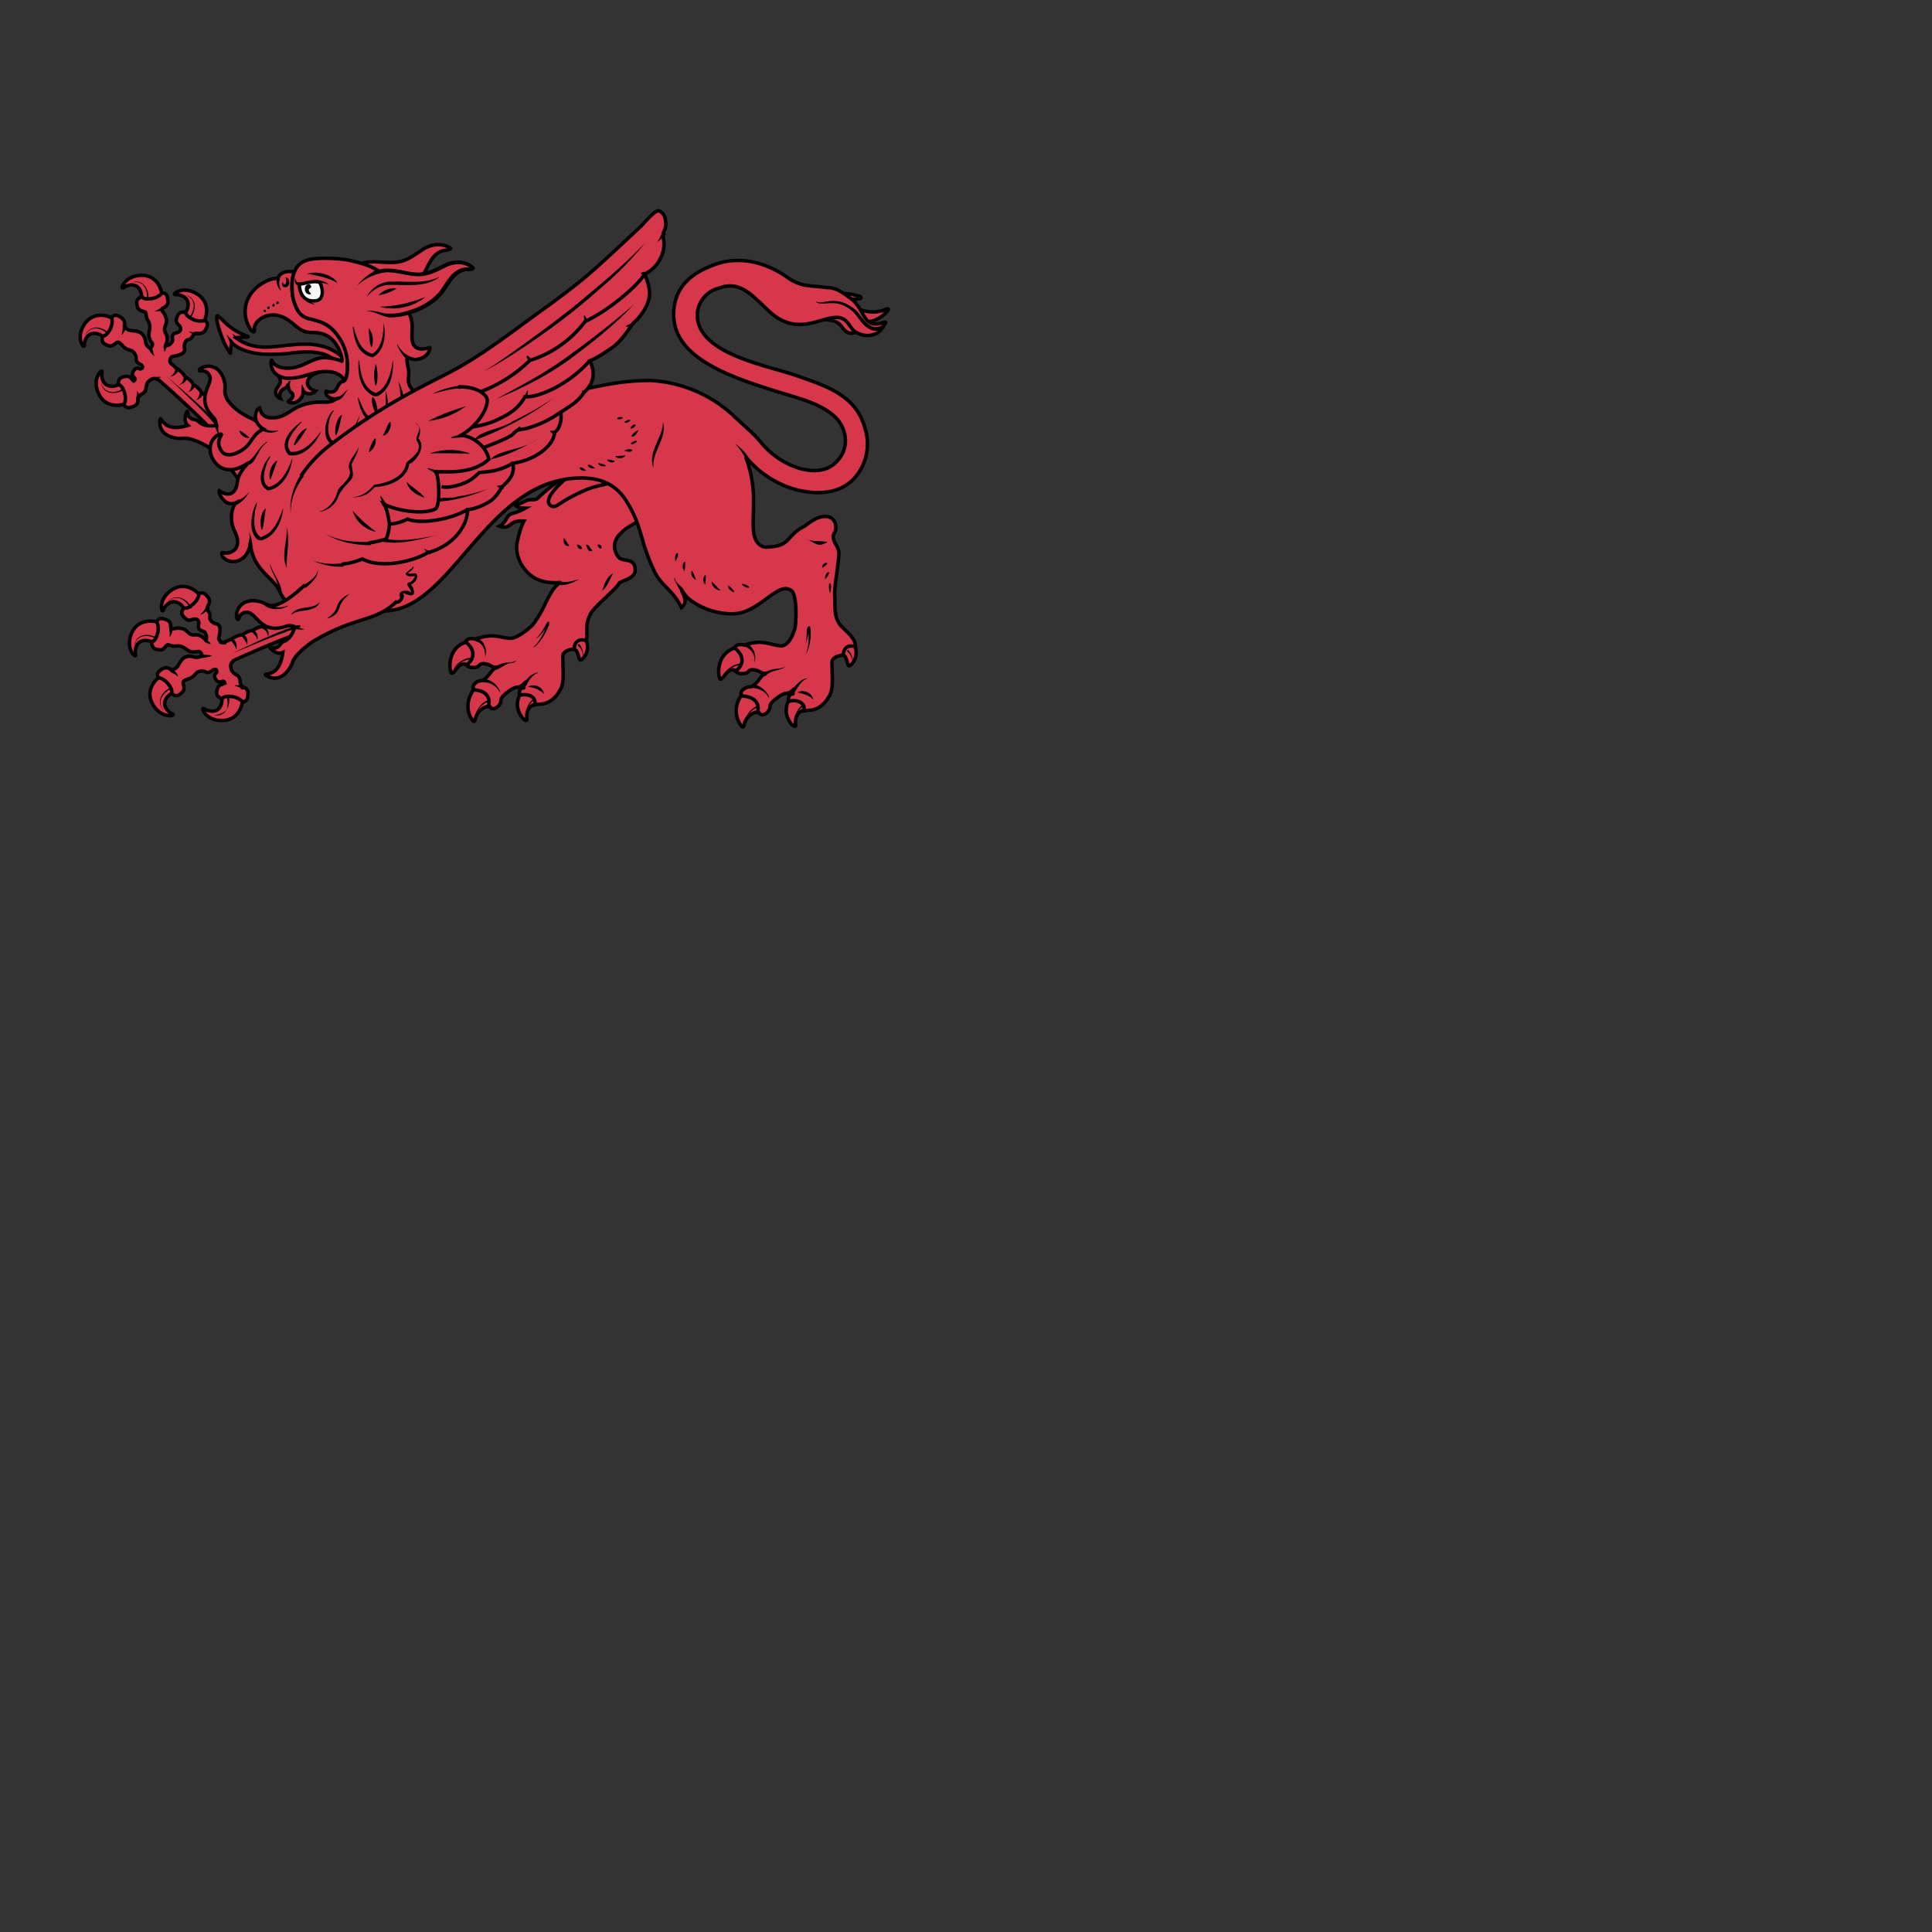 <svg xmlns="http://www.w3.org/2000/svg" fill="#d7374a" stroke="#000" viewBox="50 50 200 200">
  <rect x="50" y="50" width="200" height="200" fill="#333333" stroke="none"/>
  <g id="griffinPassant" stroke-width=".36">
    <path class="secondary" d="M62.96 91.82s.99-.67.49-1.47c-.5-.81-1.05-.6-1.05-.6s-.27.17-.61.22c-.87.1-1.18-.45-1.25-1.02-.04-.25.06-.4.02-.5-.07-.2-1.08.82-.32 2.37.85 1.68 2.72 1 2.72 1zm-1.28-8.86s.84.83.21 1.54c-.64.72-1.14.4-1.14.4s-.23-.22-.57-.32c-.83-.27-1.23.23-1.4.77-.08.25 0 .4-.07.48-.1.2-.91-.98.1-2.37 1.15-1.5 2.87-.5 2.87-.5zm5.1-2.48s-.17 1.17-1.1 1.1c-.96-.1-1.02-.67-1.02-.67s.04-.34-.07-.66c-.29-.82-.93-.85-1.46-.66-.25.08-.33.24-.43.24-.22.03.25-1.32 1.97-1.33 1.88 0 2.1 1.98 2.1 1.98zm4.35 2.8s-.78.9-1.53.3c-.75-.6-.47-1.12-.47-1.12s.21-.25.3-.58c.2-.84-.32-1.22-.86-1.35-.25-.07-.4 0-.49-.04-.2-.1.94-.97 2.38-.02 1.58 1.04.67 2.81.67 2.81z"/>
    <path class="secondary" d="M62.2 82.68c-.45-.16-.64.2-.64.2s.18.54-.16 1.2c-.25.47-.46.67-.8.75-.04.34-.05.52.14.7.22.19.62.32.76.28.25-.04.48-.3.6-.36.32-.15.6.47.97.65.23.13.58.19.66.26.1.07.34.35.36.65.01.3-.06.44.54.76.3.3 0 .4-.11.43-.1.02-.4-.32-.73.26-.33.58.5.63.05.98-.12-.08-.3-.38-.53-.46-.13-.06-.56 0-.8.14-.21.15-.24.32-.26.67.32.13.49.37.64.88.23.7-.05 1.2-.05 1.2s.12.39.6.32c.71-.18.86-.37.84-.99.2-.5.75-.35.83-1 .09-.64.24-.72.51-.91.48-.32 1 .2 1 .2s3.87 3.41 5.42 5.17c.48 0 2.16-.3.7-2.06l-1.17-1.23s-.26-.42-.73-.75c-.07-.26-.54-.66-.85-.83-.1-.29-.53-.65-.83-.77a1.97 1.97 0 00-.86-.85c-.23-.21-.4-.39-.46-.42-.5-.36-.1-.8-.04-.83.04-.04 1.45-.15 1.3-.79-.08-.3 0-.89.4-.97.42-.07.45-.64.85-.66.7.1.89-.2 1.08-.7.13-.46-.23-.63-.23-.63s-.54.2-1.2-.1c-.5-.23-.7-.42-.8-.75-.35-.01-.54-.02-.7.18-.17.22-.28.64-.24.77.05.24.25.36.34.49.1.12.24.55-.26.67-.75.18-.4.62-.48.86-.2.5-.82.58-.72.43.11-.16.2-.5.15-.86-.04-.3-.37-.53-.22-1.03.05-.13.22-.49.14-.82-.19-.6-.27-.6-.35-.73-.08-.11-.13-.27-.05-.36.57-.25.65-.48.51-1.2-.14-.45-.53-.4-.53-.4s-.35.47-1.07.59c-.54.08-.82.04-1.08-.2-.3.18-.45.28-.48.54-.02.29.1.69.23.78.18.18.52.2.65.28.13.07.03.54.3.9.41.75-.06 1.2.1 1.71.15.51.31.5.34.68.03.28-.23.47-.23.47s-.37-.18-.47-.6c-.1-1.27-1.14-1.2-1.51-1.25-.67-.07-.65-.64-.7-.43.14-.56-.17-.89-.68-1.11z"/>
    <path d="M77.32 94.27c-.2-.18-.62-.66-1.42-1.01s-2.71-1.52-2.62-2.87a2.61 2.61 0 00-.52-1.9 1.54 1.54 0 00-1.37-.57c-.14.03-.61.1-.73.35-.05.12.01.13.12.13a.83.83 0 01.97.68c.06.33-.19.8-.38 1.33-.58 1.67.51 2.5.8 2.9.21.28.21.66.23.74-1.1.12-1.53-.1-1.88-.44-.36-.34-1.01.01-1.1-1-.04-.04-.07 0-.07 0s-.47.93.1 1.43c-1.75.53-2.35-.01-2.77-.63-.05-.04-.08-.1-.1-.01-.3 1.78 1.66 2.06 2.4 1.97.75-.1 2.3.65 3 1.18 1.68 1.2 4.84 6.2 5 6.23"/>
    <path class="tertiary" d="M86.6 88.3l-.07-.13-.3-.39c-.12-.16-.3-.34-.5-.56a7.39 7.39 0 00-.76-.63 5.1 5.1 0 00-1.36-.68l-.03-.02h-.06l-.07-.02-.16-.04a6.58 6.58 0 00-1.35-.2h-.7c-1.22.01-3.27.44-4.49.26-1.33-.14-2.14-.8-2.3-.91.2-.07.97-.08 1.05-.08.34-.03.13-.09 0-.13-.1-.04-.88-.34-1.6-.87-.7-.51-1.3-1.3-1.41-1.21-.26.18.47 2.55 1.14 3.57.1.14.23.4.23.26 0-.08.06-.82.11-1.07l.04.03c.44.5 1.53 1 2.85 1.14.74.1 2.35.05 3.1-.05.45-.06.9-.1 1.33-.13l.64-.01c.21 0 .41.02.61.03l.59.1.14.03.07.02h.04l.03.02.26.08a5.82 5.82 0 012.08 1.51c.13.14.21.26.27.35l.06.08.03.03.53-.34-.03-.05z"/>
    <path d="M78.73 88.85a.8.8 0 01.28.77c-.13.44-.63.7-.43 1.21a.75.75 0 00.45.42.73.73 0 01.15-.86c.2-.2.6-.22.63-.64 0 .06.04.34.07.45.17.53.5.42.43.82-.05.34-.64.54-.4.62.32.12.75.1 1.08-.24.4-.38.45-.78.36-1 .13.3.8.6 1.31.08-.16-.04-.83-.28-.83-.85 0-.73 1.02-1.1 1.5-1.16"/>
    <path class="secondary" d="M85.72 89.37a3.32 3.32 0 00.27-1.4c0-.64.02-2.05-1.25-3.53-.62-.72-1.22-1.11-2.66-1.43a1.89 1.89 0 01-1.36-1.07 4.56 4.56 0 01-.46-1.56c-.05-.66-.03-.84-.02-1.08.04-.6.23-1.16.23-1.16-.5-.08-1.44-.12-1.69.68-.72-.1-2.92.78-3.34 2.82a3.23 3.23 0 00.59 2.57c.2.2.34.19.3-.1-.06-.48.37-1.07 1.1-1.35 1.65-.62 2.86.76 3.33 1.1 1.23.99 1.77.2 3.1.9 1.25.68 1.63 2.44 1.52 2.63a5.04 5.04 0 00-1.84-.37c-1.02.03-1.83.7-2.63.9-.63.27-2.26.38-2.7-.5-.1-.23-.1-.13-.15-.03 0 0-.05.36.16.88.23.5.87.85 1.52.89 1.91 0 2.3-.7 4.09-.7 1.11.01 1.64.58 1.89.91z"/>
    <path d="M84.96 79.18a4.45 4.45 0 012.99-2.03c1.16-.16 2.36.18 3.51-.08.92-.21 1.65-.84 2.45-1.33s1.98-.6 2.72-.03c-.12.22-.65.15-1.07.35-1.03.5-1.34 1.8-1.96 2.78a6.28 6.28 0 01-2.54 2.14 6.1 6.1 0 01-2.42.77c-.83.05-1.37-.3-2.47-.15"/>
    <path d="M138.2 80.97s.56 0 .79-.04c.22-.04.17-.21-.02-.26-.27-.06-.84-.3-1.63-.27-.23-.16-1.08 0-1.08 0l-1.08 2.64s.9.09 1.31.25c.66.26.74.9 1.27 1.13.47.2.84-.05.84-.05l1.34-1.08s.8 0 1.67-.83c.36-.3.56-.66 0-.41-1.2.53-2.48.03-2.48.03l-1.01-.43.08-.68z"/>
    <path class="secondary" d="M99.17 121.23c-.76.86-1.06 2.27-.24 3.36.13.15.22.08.24-.03.26-1.25 1.28-1.52 1.72-1.46.2-.84-.43-2.46-1.72-1.87zm11.35-5.27c-.83-.8-2.31-.01-1.32 1.21.61-.02.63.66.75.98.05.13.1.23.25.14.7-.52.8-1.6.32-2.33zm-12.22.49c-2.2.66-1.75 3.28-1.54 3.24.3.08.8-1.42 1.64-.82 1.41-.37.66-2.6-.1-2.42zm5.55 5.4c.01.07-.25.33-.29 1-.03.84.54 1.55.73 1.65.12.07.3.21.25-.13-.05-.56.06-1.35 1.05-1.5.15-1.24-1.46-1.56-1.74-1.02z"/>
    <path d="M111.1 113.62c-.57 1.13-.22 1.64-.4 2.7-.71-.23-1.25.05-1.26.9a1.42 1.42 0 00-.9.24c-.4.28-.27.5-.26 1.24 0 .98.15 2.14-.37 2.84 0 0-.65 1.34-2.07 1.36a2.7 2.7 0 00-.46.07c.13-1.02-.89-1.15-1.54-1.01-.1-.06-.1-.23-.04-.46.05-.18.27-.3.42-.3.06-.1-.11-.27-.1-.32-.57.5-.54-.05-1.59.78-.08.07-.7.45-.69.93.03.32-.6 1-1 .7-.17-.1-.08-.2-.27-.17.33-1.45-.94-1.7-1.59-1.7.12-.26-.1-.12.04-.46a.93.93 0 01.77-.49c.21 0 .53-.25.86-.65a3.56 3.56 0 01.67-.75c-.42.05-.49-.33-1.3-.37-.6.03-.2.4-1.09.4-.19 0-.35 0-.64-.25 1.16-.9.57-1.93-.1-2.39.15-.4.67-.4 1.02-.3 1.93-.67 2.47-.13 3.64-.08.82 0 2.26-1.35 2.26-1.35a10.98 10.98 0 001.2-1.95c.83-1.75 1.16-2.1 1.68-2.47.1-.06-1.79.32-3.12-.82s-1.53-2.63-1.3-3.48c.28-1.4.67-2.07.67-2.07s-.58-.06-1 .11c-.47.2-.69.75-1.53.42.75-.36.64-1.14 1.32-1.31a5.58 5.58 0 001.35-.55c-.16 0-.82 0-1.11-.39.63-.02 1.02-.33 1.3-.43.26-.1.85 0 1.02-.16.54-.43 1.57-1.69 5.28-3.64.77-.47 4.19.48 4.19.48l1.63 1.63s1.4 2.49.85 2.92c-1.28.98-2.64 1.46-3.18 2.1-.86.71-1 1.76-.29 2.6.51.49 1.68-.05 1.68 1.32 0 .82-1.27 1.03-1.63 1.3-.34.68-2.79 2.6-3.02 3.28z"/>
    <path d="M111.63 98.61l-3.02.92s-1.38 1.1-1.75 2c-.15.38-.08.6.08.75.33.35.72.04.95-.1 1.07-.72 2.22-1.25 2.9-1.53s1.79-.5 1.79-.5l-.95-1.54z"/>
    <path class="secondary" d="M126.87 121.83a2.67 2.67 0 00-.11 3.36c.13.14.2.07.23-.04.26-1.24 1.29-1.52 1.72-1.46.2-.84-.54-2.46-1.84-1.86zm11.46-5.27c-.83-.81-2.31-.02-1.31 1.2.6-.02.62.66.74.98.05.13.11.24.25.14.7-.52.8-1.58.32-2.32zm-12.2.5c-2.2.66-1.76 3.27-1.55 3.24.3.08.8-1.43 1.64-.82 1.4-.37.67-2.62-.1-2.43zm5.54 5.4c.01.07-.25.33-.28 1-.04.84.53 1.55.72 1.65.12.07.3.2.25-.14-.05-.55.06-1.35 1.06-1.5.14-1.25-1.46-1.57-1.75-1.01z"/>
    <path d="M141.16 83.47c-.42.1-.83.14-1.26-.19-.27-.19-.49-.6-.75-1.06-.27-.47-.6-1-1.14-1.37-1.27-.94-1.65-1.05-2.56-1.1-1.5-.2-2.53-.03-3.92-1.02-.52-.37-3.82-2.74-7.59-1.32-2.06.74-4.2 2.12-4.2 5.14 0 4.73 6.34 6.67 12.17 8.43 2.24.67 4.9 1.61 5.46 3.7a3.03 3.03 0 01-.71 3.05c-.91 1.01-2.22 1.18-3.79.79a8.29 8.29 0 01-4.1-2.73l-.24-.28c-.72-.82-1.8-1.7-2.64-2.52a13.73 13.73 0 00-8.54-3.6c-3.7 0-5.37.7-10.46 1.54s-5.93 1.32-9.29 1.32l-1.37 1.98c-2.87 0-4.64-2.07-4.61-2.74.1.08.06.03.25.14.33.18.8.43 1.48.27 1.53-.35 1.56-1.78 1.56-1.78s-.03-.21-.16-.08c-.31.28-.7.47-1.11.56-.99.22-1.3-.79-1.33-.98-.12-.53.1-.86-.05-1.52-.14-.6-.13-.69-.13-.95l.01-.16s.51.22.84.22c.55 0 1.33-.3 1.52-1.11.05-.16-.1-.11-.15-.1-.6.2-1.19.18-1.49-.24-.36-.5-.15-1.68-.2-2.04 0-1.53-1.33-2.77-2.11-3.65-.78-.89-.32-1.67-2.25-2.49-.66-.28-1.73-.56-2.44-.69a15.7 15.7 0 00-2.36-.15c-1.62 0-2.5.32-2.93 1.2-.21.42-.32.88-.33 1.35 0 .24-.03.43.03 1.1s.26 1.15.46 1.56c.19.42.6.92 1.38 1.07 1.44.32 2.1.76 2.7 1.52 1.16 1.5 1.16 2.8 1.16 3.43 0 .48-.05 1.07-.28 1.4-.19.26-.21-.1-.58.4-.3.4-.3 1.06-1.35.73-.09.18.04.44.25.58.34.28.78.2.78.2-.55.5-1.32.31-2 .36-.8.06-1.54.25-2.24.64-.38.22-.74.49-1.14.68-.5.26-1.06.35-1.61.27a1.38 1.38 0 01-.66-.37c-.05-.04-.19-.42-.26-.63-.38.15-.44.68-.43 1 .04.47.4.94.81 1.18l-.1.07c-1.05.51-1.09 1.44-2.04 2.07-.41.28-1.64.96-2.2.13-.58-.88-.09-1.45 0-1.68-.02-.16-.46-.02-.81.42-.4.47-.55 1.42.03 2.28.72 1.07 1.84 1.07 2.67.7.67-.3.74-.38 1-.56 0 0-1.1.94-1.23 2.02-.04.28-.12.95-.62 1.2-.58.28-1.25-.26-1.25-.26-.1.2.17.64.32.83.62.78 1.33.44 1.33.44s-.39.65-.4 1.41c-.01 1.41.65 1.7.64 2.65-.02.34-.1.73-.64 1-.63.3-.97-.04-1 .14-.01.21.1.4.23.5.43.4 1.07.48 1.62.21 1.01-.49 1.09-1.69 1.09-1.69h.03c.26 2.8 2.39 3.4 3.08 5.04 0 0 .72 1.96 3.87 2.67 2.29.51 5.76-.87 5.76-.87 7.83 1.55 11.16-13.65 21.54-13.65 2.42 0 3.77 1 4.6 2.3 1.73 2.67 1.4 4.12 2.97 7.38.78 1.59 1.76 1.73 2.8 3.73.5-.43.48-.81.02-1.73.45.44.37.7 1.54 1.38a7.24 7.24 0 003.74 1c2.8-.03 4.7-3.5 6.1-2.38.59.51.48 3.42.33 3.93l-.17.47s-.44 1.3-1.25 1.3c-1.17-.06-1.85-.74-3.8-.08-.34-.1-.86-.1-1.02.3.68.47 1.27 1.5.11 2.4.29.26.46.26.64.25.9 0 .48-.36 1.1-.4.8.04.87.42 1.29.37-.26.22-.48.47-.67.75-.33.4-.65.65-.86.65-.44.02-.83.32-.9.49-.14.34.1.2-.03.46.65 0 2.04.25 1.71 1.7.19-.03.1.06.26.17.42.3 1.02-.38 1.01-.7-.02-.48.6-.86.69-.93 1.04-.83 1.02-.28 1.6-.78 0 .06.15.21.09.32-.16 0-.38.12-.42.3-.06.22-.06.39.04.46.65-.16 1.67-.01 1.54 1l.46-.06c1.42-.02 2.07-1.36 2.07-1.36.52-.7.38-1.87.37-2.84 0-.74-.13-.96.26-1.24.25-.17.65-.29.9-.24.01-.84.54-1.13 1.26-.9 0-.81-.63-1.3-1.37-2.03-.93-.87-.72-2.18-.77-3.14-.14-.83.55-4.17.4-4.75-.15-.58-.52-.89-.56-1.41-.05-.43.32-.49.26-1.14s-.48-1.08-1.25-1.01-1.26.5-2.04 1.03c-1.94 1-1.24 2.02-3.83 2.14-.15.01-.32-.01-.46-.07-1.32-.64-.9-2.22-.94-5.25a12.75 12.75 0 00-.75-3.87l-.04-.14a10.35 10.35 0 005.2 3.38c2.36.58 4.58.4 6.04-1.2a5.3 5.3 0 001.08-5.19c-.91-3.34-3.86-4.29-7.06-5.41-3.03-1.07-10.29-2.24-10.29-6.3a2.93 2.93 0 012.21-2.75c2.35-.9 3.58.91 5.4 2.53 3.45 3.04 6.36-.8 7.9.98.23.23.47.72.83.99 1.29.8 2.57.24 2.85-.51.51-.54.4-.57-.21-.36z"/>
    <path class="secondary" d="M75.11 122.53s-.2-1.18-1.15-1.05c-.95.12-.99.7-.99.7s.05.34-.04.66c-.25.83-.9.88-1.44.7-.25-.06-.34-.22-.44-.2-.23-.03.3 1.31 2.02 1.25 1.89-.07 2.04-2.06 2.04-2.06zm-8.6-2.46s1.1-.43 1.49.44c.39.87-.1 1.2-.1 1.2s-.3.13-.53.38c-.58.65-.3 1.22.13 1.6.19.18.37.18.42.26.14.18-1.28.43-2.13-1.08-.9-1.64.71-2.8.71-2.8zm-.17-5.66s1 .62.53 1.46c-.48.83-1.02.64-1.02.64s-.29-.17-.63-.2c-.87-.09-1.15.5-1.21 1.05-.03.26.07.4.03.49-.06.21-1.1-.77-.4-2.35.8-1.7 2.7-1.1 2.7-1.1zm4.34-2.82s.5 1.08-.35 1.52c-.85.44-1.22-.02-1.22-.02s-.14-.3-.41-.51c-.68-.55-1.24-.23-1.6.22-.16.2-.15.38-.23.43-.18.14-.5-1.25.96-2.19 1.6-1 2.85.55 2.85.55z"/>
    <path class="secondary" d="M66.47 119.49c-.32.34-.09.65-.09.65s.57.07 1.02.64c.34.43.44.7.36 1.04.3.16.46.26.7.15.26-.12.55-.44.57-.58.06-.24-.07-.56-.08-.7-.01-.35.66-.36.98-.62.2-.15.42-.45.51-.5.1-.05.47-.17.74-.06.27.1.37.24.9-.18.4-.15.37.17.35.28-.01.1-.45.23-.06.77s.77-.18.91.35c-.13.08-.46.12-.64.3-.1.1-.24.51-.19.8.04.26.2.34.5.5.25-.23.53-.29 1.07-.22.72.09 1.08.54 1.08.54s.4.04.52-.42c.13-.72.03-.94-.54-1.17-.4-.38-.02-.84-.57-1.17-.55-.33-.56-.52-.62-.84-.1-.57.6-.82.6-.82s4.7-2.13 6.93-2.81c.2-.44.61-2.1-1.58-1.49l-1.6.57s-.5.07-1 .36c-.25-.04-.82.21-1.1.42-.3-.02-.82.23-1.04.44-.36 0-.9.23-1.13.45l-.57.23c-.52.3-.76-.24-.77-.3-.01-.06.46-1.37-.2-1.5-.29-.05-.81-.36-.7-.76.1-.42-.4-.67-.25-1.04.38-.6.18-.89-.22-1.28-.35-.3-.66-.05-.66-.05s-.04.58-.6 1.06c-.4.36-.66.47-1 .42-.16.3-.24.47-.12.7.13.26.46.52.6.54.25.05.43-.08.58-.1.15-.04.61 0 .51.52-.15.76.4.63.59.8.36.37.2.98.1.82-.1-.15-.35-.36-.72-.48-.3-.1-.64.12-1.02-.23-.1-.1-.36-.39-.7-.46-.62-.08-.64 0-.79.02-.14.03-.3.01-.35-.1 0-.62-.17-.79-.88-.95-.46-.06-.58.33-.58.33s.28.5.1 1.2c-.15.53-.3.77-.63.91.05.35.08.52.29.66.25.14.68.17.8.11.23-.1.41-.39.52-.47.12-.1.5.2.95.1.85-.07 1.07.55 1.59.61s.58-.08.76-.03c.27.08.33.4.33.4s-.3.26-.75.19c-1.2-.43-1.55.55-1.75.87-.34.57-.86.33-.68.45-.45-.4-.88-.24-1.28.13z"/>
    <path d="M81.56 110.56c-.65.58-2.8 2.65-3.98 2-.56-.3-1.3-.5-1.93-.3a1.53 1.53 0 00-1.09 1c-.03.14-.16.6 0 .81.09.1.12.04.17-.06a.83.83 0 011.02-.6c.32.08.66.5 1.06.89 1.28 1.23 2.5.58 2.97.49.33-.08.69.07.76.1-.36 1.04-.74 1.34-1.19 1.52s-.41.93-1.39.58c-.05.02-.03.05-.03.05s.65.82 1.35.5c-.25 1.82-.99 2.14-1.73 2.26-.06.02-.13.03-.05.08 1.5 1.02 2.58-.64 2.8-1.37.23-.7 1.56-1.79 2.32-2.24 4.33-2.54 6.22-1.83 8.49-4.05"/>
    <path d="M85.37 108.4a6.92 6.92 0 002.14-.54c1.74.98 5.06.38 6.77-.65 2.3-.58 4.06-2.42 4.14-4.47 0 0 .92 0 2.23-.8.74-.42 1.31-1.54 1.31-1.54.95-.85 1.3-1.36 1.14-2.45 2.23-.29 4.24-1.78 4.31-3.2.55-.33.76-1.34.65-2.09 0 0 .62-.39 1.17-.77a4.57 4.57 0 001.23-1.27c1.07-.95 1.16-2.15.6-3.27 0 0 .77-.28 2.27-1.34 1.22-.85 1.97-2.35 2.33-2.66.47-.39 1.64-1.74 1.58-3.1-.03-.86-.52-1.88-.52-1.88a3.27 3.27 0 001.6-1.54c.37-.66.5-1.42.36-2.17-.02-.15-.05-.3-.03-.45.02-.18.13-.33.19-.51.13-.36.2-1.56-.63-1.87-.4-.14-1.6 1.36-1.95 1.68-1.8 1.68-3.07 2.88-4.62 4.27-2.02 1.8-4.18 3.35-6.24 4.84-2.66 1.92-5.7 4.3-9 6-2.57 1.34-6.68 3.22-11.95 7.24-1.3.94-2.41 2.1-3.3 3.42"/>
    <path d="M88.67 78.28c.45-.19.94-.3 1.45-.3 1.18 0 2.32.5 3.5.4.92-.09 1.75-.6 2.6-.99s2.05-.33 2.7.35c-.15.2-.66.06-1.1.2-1.1.35-1.57 1.6-2.32 2.5a6.47 6.47 0 01-2.81 1.76c-.81.29-1.67.5-2.5.44"/>
    <g fill="#000" stroke="none">
      <path d="M122.2 126.4c-.32 2.6 2.69 3.38 3.3 5.44.07 1.82-2.7 1.7-2.97 0-.74-1.4-1.64-4.53-.33-5.44zm40.7 57.1c-.68 2.85-1.56.22-2.9-1.1-8.21-9.78-17.85-18.26-26.85-27.29-4.78-4.58-9.6-9.11-14.45-13.61 14.1 12.48 28.79 24.44 41.87 38.02 1.27 1.73 3.22 3.06 4.13 4.98-.17 2.84-4.29.54-1.8-1zm-40.1-40.9a7.6 7.6 0 004.44-7.5c.68-1.73 3.43-.67 2.86 1.1-.04 3.7-5.1 6.58-7.3 6.4zm7.5 7.2c4.29-1.19 3.72-5.76 5.3-8.3 4.27.45.77 6.42-1.9 7.2-1.04.45-2.27 1.22-3.4 1.1zm7.5 6.3c4.66-.38 2.64-11.55 6.7-6.6.1 3.63-3.7 6.24-6.8 6.8zm6.9 7c4.5-.5 2.92-11.74 6.9-6.6-.13 3.62-3.71 6.23-6.9 6.8zm-38.2-45.7c2.1 2.49 1.11 6.39 3.6 8.6-2.14-1.96-6.95-6.07-5.76-9.03.73-.53 1.6-.14 2.16.43zm13.7-.9c-1.54 1.83-2.14 7.97-2.8 1.9-1.9-3.7 4.13-7.25 2.8-1.9zm25.9-9.6c-2.6-.58-5.46-1.66-7.2-3.6 2.68 1.2 5.7.52 8.43.97 1.46.8.31 3.47-1.23 2.63zm-29-22.1c-2.44.91-5.47 1.68-7.9 1 2.09-.15 11.6-7.5 7.9-1zm-23.2 69.6c1.42 2.53 3.03 5.73 2.14 8.6-5.07 2.31-.73-7-2.14-8.6zm21-10.9c-3.14.07-5.84 1.7-8.32 3.42-3.55-.35-.33-3.59 1.75-3.39 1.89-.48 6.07-1.08 6.57-.03zm-34.5-37.3c1.5-2.56.79-5.54 1.19-8.24.91-1.85 3.67-.41 3.01 1.44-.7 2.57-1.94 5.37-4 7zm2.6 47.7c-5.1 3.53-13.4 4.87-17.88-.35-1.22-1.45-2.5-3.93-2.12-5.55.67 6.45 8.2 9.9 13.9 7.5 2.01.22 5.04-3.92 6.1-1.6zm-14.3-48c-4.25-4.43-12.14-7.37-17.22-2.56-1.25 1.07-2.01 2.71-2.68 4.06 1.45-6 8.43-8.83 13.9-6.63 2.66.82 5.11 2.29 7.1 4.23l-1.1.9zM102.5 76c1.08-5.87-1.12-13.77-7.63-15.3-2.8-.5-7.6.41-2.5-.53 5.97-.63 10.58 4.87 11.27 10.42-.13 1.3 1.56 6.85-1.14 5.41zm36.3 15.5c4.47-4.41 6.94-13.09 1.25-17.54-.67-1.02-5.67-2.65-2.16-1.59 5.24 1.67 7.48 7.82 5.76 12.76a18.81 18.81 0 01-3.85 7.57l-1-1.2z" transform="translate(53 72) scale(.119)"/>
      <path d="M165.2 193.1c-1.85-2.05-2.5-4.77-3.4-7.3-.78-2 2.8-2.81 2.95-.66.14 1.72-.28 3.48.08 5.2-.12.79.84 2.38.37 2.76zm17.8-3.6c1.81.75 3.34 2 4.95 3.1 1.2.86 2.33 1.78 3.36 2.84 1.2.75-.3.71-1.05.64a8.63 8.63 0 01-6.35-4.05c-.4-.8-.82-1.62-.91-2.53z" transform="translate(53 72) scale(.119)"/>
      <path d="M448 418.8a21.55 21.55 0 00-13.41-6.06c-1.68-.6 3.13-1.4 3.93-1.34 4.25-.39 9.1 3.15 9.48 7.4zm-5.2-18.4c-4.89 1.98-8.17 6.45-10.1 11.2-4.27 2.41-2.3-3.4-.2-4.9 2.58-3.13 6.19-6.1 10.3-6.5zm-47.1 5.4c6.68.41 13.07 5.9 14.4 12.4-2.63-5.4-8.5-10.12-14.81-9.34-1.83-.43-1.4-3 .41-3.06zm9.6-9.9c3.8-3.67 9.1-4.54 14.2-4.5 3.51-1.32 6.66-2.59 1.48.45-6.15-.3-10.93 5.41-15.68 6.25-.68-.62-.48-1.58 0-2.2zM390 370.1c6.3 2.54 9.03 10.68 6.7 16.7.72-5.45-1.78-12.18-7.6-13.7-2.02-.57-1.3-3.55.9-3zm48.6 8.3c6.18-5.73 9.8-13.69 12.6-21.5 1.36 1.04-1.74 3.6-2.14 5.32-2.12 3.27-4.79 6.57-8.16 8.48 4.12-3.95 7.18-9.07 9.8-14.2 2.37-2.07 2.22 2.13 1.19 3.38-2.81 6.85-6.62 13.74-12.59 18.32l-.7.2zM388 437.6c1.4-5.46 7.92-14.56 12.82-12.73-1.98 1.13-5.14 2.22-7 4.23-2.68 2.22-4.35 5.87-5.82 8.5zm44.3-.4a16.4 16.4 0 017.7-14.9c1.99 2.08-2.5 2.6-3.33 4.43-2.96 2.7-3.66 6.78-4.17 10.57zm-62.8-40.3c3.21-6.03 10.26-9.72 16.96-9.79.3 2.59-4.82 1.19-6.74 2.61-3.96 1.35-7.87 3.64-10.02 7.28zm108.8-21.6c2.8 1.42 4.9 11.04 3.79 10.38-.16-3.64-2.18-6.94-4.89-9.28l1.1-1.1zm29.8-61.3c-2.98 5.04-4.68 11.24-9.4 15 1.7-5.45 3.9-12.39 9.4-15zm-42.7-30.9c1.91 2 2.63 4.9 4.8 6.7-3.72 1.56-6.23-3.77-4.8-6.7zm11.4 5.8c3.06-.7 6.87 5.56 1.6 3.4-.94-.8-1.71-2.3-1.6-3.4zm7.5.1c3.3-.68 3.63 3.75 5.9 4.8-3.67 3.01-4.54-2.91-5.9-4.8zm10.5 0c4.23-1.18 4.47 6.4.44 1.83a3.4 3.4 0 01-.44-1.83zm-31.5 32.2c4.95.95 12.69-1.44 15.5-2.2-4.95 2.7-10.38 5.08-16.09 5.14-1.65-.48-1.07-3.12.59-2.94z" transform="translate(53 72) scale(.119)"/>
      <path d="M696.8 331.2c-3.2-12.9 3.35-10.46 0 0zm-4.2-12.2c-1.03-7.15 8.2-9.2 0 0zm-2.6-9.8c-.56-5.7 8.63-5.65 1.65-1.2-.52.44-1.1.8-1.65 1.2zm-14.4-25.1c6.45 3.28 28.82.3 12.8 5.1-4.73-.35-8.3-3.94-12.8-5.1zm-73.8 44.6c-4.01.25-8.5-4.25-7.9-7.8 2.74 2.5 4.98 5.5 7.9 7.8zm-21.7-9.1c-2.79-1.21-5.28-5.89-3.2-8.2 1.15 2.7 2.6 5.3 3.2 8.2zm-9.7-7.7c-2.48-1.9-2.13-7.02.3-8.3.48 2.79-.14 5.53-.3 8.3zm37.7 12.5c5.25 3.06 8.31 9.6 1.05 3.2a6.2 6.2 0 01-1.05-3.2zm12.2-1.4c7.63 1.17 8.13 5.79 1.36 1.95-.6-.54-1.35-1-1.36-1.95zm-57.9-19.6c-2.08-8.33 5.99-10.63 0 0zm26 20.2c-2.56-1.87-2.25-7 .2-8.3.52 2.8-.22 5.52-.2 8.3zM519 211.4c-1.87 2.77-7.2 3.17-9 .7 2.99-.36 6-.57 9-.7zm-17.1 8.8c-2.37 1.37-6.27.32-6.8-2.3 2.37.36 4.75 1.03 6.8 2.3zm-9.6 2.3c-8.16.78-8.1-7.52 0 0zm25.5-15.4c9.38-4 9.26 3.57 0 0zm5.5-6c3.6-3.85 9.38-2.9 1.9.5zm-38.6 23.4c-7.17 1.33-7.76-7.07 0 0zm24.9-8.4c-2.64 4.15-11.9-3.39-2.32-.58.79.13 1.54.4 2.32.58zm20.5-26.9c-3.11 9.02-11.46 6.41 0 0zm-7.1-1.4c2.89-5.33 7.4-3.55 2.2-.19a4 4 0 01-2.2.19zm-5.1-5.4c3.3-3.41 8.78-2.07 1.8.6zm-6.3-3.4c3.83-2.9 8.2.61 1.4.9a2 2 0 01-1.4-.9zm31.7 43.2c-5.5-14.15 8.55-26.64 8.2-40.1 4.02 14-9.85 25.94-8.2 40.1zm24.4 108.4c-2.72-3.24-9.53-18.01-5.3-11.1-.05 3.58 11.64 8.67 5.3 11.1zm114.5 93.2c-3.38-4.07-9.51-5.35-13.8-6.4 5.35-2.89 13 .33 13.8 6.4zm-5.1-18.4c-5.44 1.99-8.2 7.45-11 11.91-4.48-1.72 1.88-6.9 4.22-9.1 1.83-1.31 4.78-3.31 6.78-2.81zm-47.2 5.5c6.6-.5 14.33 8.14 13.91 11.7-2.59-5.83-9-8.95-14.97-8.95-1.15-.95-.33-2.69 1.06-2.75zm9.9-9.8c4.87-5.42 13.37-3.23 18.7-6.2-5.44 4.1-13.37 2.81-17.9 8.48-1.17.04-1.75-1.59-.8-2.28zm-15.5-26c6.33 2.43 9.15 11.34 6.6 16.5 1.46-6.48-2.75-12.16-8.44-14.18-.93-1.3.52-2.63 1.84-2.32zm51 10c3.59-7.42 2.99-17.35 3.1-24.3 1.13 1.06-.53 6.46-.92 8.95-.82 2.33-1.62 6.05-3.38 7.35 4.6-3.4 0-18.1 5.4-17.2 1.34 8.18.2 18.1-4.2 25.2zm-51.7-170.4c-2.2-5.08-6.47-10.55-9.3-13.56 4.95 3.4 9.6 7.98 12.25 13.29-.29 1.5-2.38 1.65-2.95.27zM224 273.6c3.48 11.66-.45 23.77.3 35.7-5.49-11.45 1.07-23.75-.3-35.7zM209.6 305c2.29 9.36 10.44 16.81 10.3 26.94-4.06.96-2.16-6.58-4-9.33-1.33-6.2-6-11.2-6.3-17.6z" transform="translate(53 72) scale(.119)"/>
      <path d="M165 374c2.44 1.76 7.85-3.17 6.6 1.5-1.64.8-7.2-.07-6.6-1.5zm68.8-13.3c2.16 1.97-7.46 2.27-9.84 4.02-15.77 5.53-31.18 12.53-46.66 18.48 17.5-8.22 35.17-16.81 53.5-23.24 1.72-.85 7.24-2.16 4.6 1.34-.52.5-1.45.07-1.6-.6zm-53.7 19.4c.23-3.74-8.79-11.25-1.72-8.48 2.26 1.96 2.85 6.39 1.72 8.48zm9.6-3.8c.05-3.52-9.08-11.25-1.92-8.4 2.39 1.95 2.69 6.26 1.92 8.4zm8.8-4.3c.69-3.64-9.6-10.17-1.9-8.01 2.03 1.85 3.02 5.73 1.9 8.01zm9.3-3.5a7.51 7.51 0 00-5.19-6.7c.6-7.6 8.13 4 5.19 6.7zm-57.4 16.1c3.95.17 14.56.47 4.45 2.15-2.34.63-7.77 2.07-4.45-2.15zm4.6-12.7c4.26 3.66 4.02 4.56-1.3 2.1-2.41-.94-.7-4.5 1.3-2.1zm-30-10.3c.45 2.9-3.78 12.32-2.44 3.84-1.24-2.15-.55-8.51 2.44-3.84zm31.9-17.1c-1.8 2.43-12.07 8.8-5.61 2.95 1.37-1.6 5.83-9.9 5.61-2.95zm22 66.8c2.71-.12 6.37-.55 8.44 1.45.94 2.18-2.69 3.29-3.52.9-.64-1.24-5.09-1.48-4.92-2.35zm-1.3-23.6c-2.58 2.5 1.98 11.41-2.7 9.2-.23-2.99 1.02-7.89 2.7-9.2zm-48.2 16.1c-1.68-2.4-4.81-2.91-6.86-4.65-.27-5.18 7.2 1.46 6.96 4.35l-.1.2zM174 421c1.16 6.55-1.69 15.5-9.23 16.42-11.74.06 10.16.12 7.6-8.58 1.62-2.12-1.71-7.96 1.63-7.84zm-49.6-6.6c-7 1.9-13.42 10.77-7.85 17.42 2.41 2.93-1.62-1.05-1.77-2.34-3.2-6.88 2.87-14.21 9.22-16.48l.4 1.4zM111 371.3c-5.27-3.85-14.62-4.62-17.98 2.1-1.75 5.55-1.47 1.48.88-2.3 4.34-5.2 12.6-4.22 17.8-.9l-.7 1.1zm29-26.8c-2.18-6.56-10.65-12.25-17.01-7.54-1.35 1.15-2.93 2.58-.87.36 5.82-5.6 15.46-1.25 18.53 5.38 2.24 1.78.2 1.5-.65 1.8zm194.5-36.8c1.09 2.8-7.2 6.76-4 6.3 2.39.76 7.22-1.81 7.19 2.37.05 4.17-3.92 6.94-7.39 8.33-.23-4.61 3.2.49 4 2.26.7 2.39 1.58 6.1-1.9 6.04-4.18.13-9.05-4.47-6.1.2-.23 3.09-2.42 6.78-5.71 7.25-2.93-2.29 1.7-3.36 2.31-5.55-3.67-7.38 9.63-6.93 9.1-3.9 1.93-3.28-6.7-7.71-.98-9.4 2.72-.24 5.4-5.84 4.58-5.4-2.6.26-6.8.94-8-1.9 1.62-2.63 5.48-4.11 6.9-6.6z" transform="translate(53 72) scale(.119)"/>
      <path d="M251.5 310.7c-.39 3.16-1.3 6.29-3.5 8.7-1.94 2.52-4.38 4.55-6.7 6.7-3 1.47-2.86-2.72-.44-3.2 3.13-2.05 6.3-4.27 8.53-7.32 1.05-1.46 1.42-3.25 2.11-4.88zm-26.1 31.5a19.72 19.72 0 01-19.6.47c-1.63-3.4 3.07-2.64 4.46-1.01a18.2 18.2 0 0015.04.24c.24.05.22.13.1.3zm14.1 20.3c-2.76.66-5.65.18-8.38-.36-2.1-2.51 2.12-2.82 3.36-1.16 1.47.83 3.87 1.03 5.02 1.52zm39.5-30.9c-3.85 3.43-7.72 7.3-9.03 12.44a12.42 12.42 0 01-6.37 7.56c-.8.54-5.79 2.55-3.72 1.06 3.35-2.46 6.85-5.35 8-9.53 1.3-5.01 5.36-8.83 10.02-10.83.31-.3.67-.58 1.1-.7zm-26.1 7.4c-1.56 4.4-6.59 6.08-10.75 6.87-4.5.74-9.42.85-13.29 3.55-1.33 1.37-.5-.3.2-.98 2.83-3.25 7.35-4.19 11.44-4.74 4.37-.72 9.3-1.11 12.4-4.7z" transform="translate(53 72) scale(.119)"/>
      <path d="M622.3 442.6c1.4-4.2 3.66-8.3 7.25-11.02a21.74 21.74 0 015.15-2.88l.5 1.4a18.8 18.8 0 00-11.1 9.15 26.24 26.24 0 00-1.6 3.45l-.2-.1z" transform="translate(53 72) scale(.119)"/>
      <path d="M666.5 442.2c.1-1.57.14-3.15.46-4.7.3-1.91 1.02-3.77 2.2-5.32a18.31 18.31 0 015.04-4.88l.8 1.3a16.6 16.6 0 00-6.3 5.94 13.37 13.37 0 00-1.49 4.68l-.51 3.08-.2-.1z" transform="translate(53 72) scale(.119)"/>
      <path d="M603.8 402.9a19.56 19.56 0 015.62-6.72c2.59-2 5.7-3.27 8.92-3.8.67-.14 1.34-.29 2-.4.98-.03 1 1.56.02 1.53-1.2.15-2.4.25-3.56.54a20.26 20.26 0 00-10.84 6.1c-.88.72-1.39 2.2-2.15 2.79z" transform="translate(53 72) scale(.119)"/>
      <path d="M712.6 380.4c.68.88 1.39 1.74 1.94 2.71.57.94 1.05 1.93 1.43 2.96.29.85.5 1.74.63 2.63l.1 2.9c-.2.06-.24-.07-.23-.24l-.37-2.66a13.55 13.55 0 00-4.08-6.69c-.16-.23-.74-.47-.33-.7l.91-.91z" transform="translate(53 72) scale(.119)"/>
      <path d="M744.7 100.3c-3.5 2.17-8.07 3.45-12.06 1.9-4.92-2.03-8.43-6.34-11.46-10.55-1.79-2.44-3.5-5-6.04-6.74-4.5-3.62-10.07-6.1-15.92-6.06-3.95-.17-7.9.76-11.83.2-.94-.28-2.95-.86-2.89-1.75 2.49 1.55 5.44.65 8.14.34 5.49-1.09 11.31-1.1 16.57 1.02 3.4 1.27 6.5 3.25 9.3 5.54.83.49 2.31 2.16 3.17 3.3 3.55 4.61 6.95 9.94 12.72 11.89 2.98.87 6.16-.22 8.7-1.79l1.6 2.7z" transform="translate(53 72) scale(.119)"/>
      <path d="M205.2 187.4c2.63 3.75 11.47 2.33 12.14 2.14-4.1 2.53-9.36 2.52-13.64.46l1.5-2.6zM191 216.5c6.55-4.84 9.24-13.63 16.7-17.3-.98 1.34-3.33 2.5-4.3 4.3-3.07 2.6-7.36 14.82-11.12 15.48-.77.14-.38-1.51-1.22-2.4zm.5 26.6a26.95 26.95 0 01-11.3 11.5c-2.5-3.24 1.25-3.53 3.5-4.91a29.01 29.01 0 007.8-6.59zm46.1-87.3c-1.1-1.13-.26-8.82.5-5.3.78 2.96 3.33 3.34-.5 5.3zm-13.2-6.4c1.08-2.53 3.8-4.88 2.6-.67.9 1.69-1.78.42-2.6.67zm43 11.4c4.34-.48 6.8-4.5 10-6.9-2.5 3.6-4.62 8.53-9.3 9.7l-.7-2.8zm53-46.5a22.19 22.19 0 0010.2 10.6c-2.05 6.1-6.93-3.47-8.65-5.9-.63-1.4-1.79-3.35-1.55-4.7zm5.79 46.75c-3.51 1.77-2.63 1.5-2.8-1.16-.49-4.27-1-8.56-2.19-12.7 2.62 3.32 4.06 10.47 4.99 13.86zm-15.99-6.15a36.05 36.05 0 011.9 13.76l-18.07 11.33c-5.4-5.87-7.28-13.83-8.13-19.49 3.42 4.9 4.32 12.27 9.94 16.94L310 168.7c.75-4.21.22-9.79.2-13.8z" transform="translate(53 72) scale(.119)"/>
      <path d="M298.9 160.4c3.74 1.91 6.11 17.98 2.5 14.32-1.68-4.32-4.24-10.26-2.5-14.32zM287.6 177c-.83 3.72-2.43 6.7-4.14 10.13l-19.61 15.16c-3.72-2.4-5.55-5.93-5.96-10.28a25.8 25.8 0 015.2-18.24c.39-.85 3.14-2.85 1.6-.8-3.17 4.6-4.42 10.35-4.39 15.88.14 4.2 1.44 8.36 5.11 10.8L283 185.87a65.7 65.7 0 004.61-9.06v.12z" transform="translate(53 72) scale(.119)"/>
      <path d="M272.5 175.9c-1.44 3.83-1.86 7.94-3.06 11.85a28.2 28.2 0 01-2.24 6.15c-1.3-.6-.58-3.09-.83-4.4.27-3.9 1.27-7.89 3.37-11.23a8.1 8.1 0 012.76-2.37zm-18.3 14.2c-3.06 7.43-8.22 14.25-15.2 18.38-3.85 2.25-8.47 3.39-12.9 2.62a11.88 11.88 0 01-3.24-11.99c1.8-6.1 6.32-10.95 11.13-14.9 1-.45 2.32-2.6 3.21-1.8-4.2 4.23-8.03 8.96-10.66 14.33-1.43 3.4-1.79 7.66.61 10.72.65.76 1.28 1.3.05.64 6.16.77 12.07-2.26 16.57-6.23 4.07-3.36 7.26-7.6 10.43-11.77z" transform="translate(53 72) scale(.119)"/>
      <path d="M241.7 187.7c-3.22 5.24-6.33 10.7-10.8 15-.96-1.07.6-3.2.97-4.52 1.89-3.9 4.52-7.7 8.35-9.9.47-.24.97-.43 1.48-.58zM229.1 214c-.85 8-4.05 15.94-9.67 21.78a20.03 20.03 0 01-11.73 6.02c-2.6-1.54-4.76-3.9-5.54-6.87-1.53-5.35.38-10.99 2.63-15.84a33.2 33.2 0 015.01-7.39c.14 2.04-2.64 4.81-3.1 7.33-1.7 4.9-3.26 10.38-1.64 15.5.18 1.8 3.27 4.07 3.34 4.4-1.55-.24 1.95-.43 2.35-.86 6.61-2.44 10.98-8.45 14.15-14.47a69.54 69.54 0 004-9.6h.13z" transform="translate(53 72) scale(.119)"/>
      <path d="M216.1 215.5c-2.03 5.63-3.91 11.3-6 16.9-1.4-.8-.86-3.77-.86-5.44.74-4.4 2.79-9.22 6.86-11.46zm100.5-87.1c.7 10.46-1.32 22.48-10.07 29.29-2.67 2.57-6.2 3.1-9.1.55-8.76-5.45-11.24-16.67-10.87-26.32-.31-2.06.63-5.8.87-1.27 1.05 9.24 3.05 20.26 11.9 25.29 2.44.62 2.17 1.82 2.5 1 8.42-3.76 11.83-13.44 13.62-21.87.58-2.11.53-4.86 1.15-6.67z" transform="translate(53 72) scale(.119)"/>
      <path d="M301.8 131.7a36.19 36.19 0 011.24 13.08c-.04 1.95-.49 3.86-1.04 5.72-1.4-.31-1-2.9-1.42-4.1-.63-4.91-.23-9.94 1.12-14.7zm6.5-36c1.73 6.94 1.6 14.52-1.12 21.19-1.62 3.77-4.38 7.15-8.08 9.01-5.02-.69-9.44-3.86-12.16-8.07-2.75-4.3-3.98-9.42-4.77-14.41.23-1.19-1.17-3.74.13-4.22 1.65 6.07 3.41 12.34 7.22 17.45 2.42 3.1 5.8 5.68 9.78 6.25-2.28.62 1.16-.87 1.58-1.6 5.17-4.62 6.67-11.82 7.3-18.42.2-2.39.26-4.79.22-7.18z" transform="translate(53 72) scale(.119)"/>
      <path d="M295.5 100.5c3.89 4.5 4.55 11.3 2.6 16.8-1.76-2.3-1.67-6.8-2.13-10.03-.1-2.26-.51-4.5-.47-6.77zM191.7 277.8c.73 3.43 3.55 8.99 1.63 11.04-4.19.46-.5-5.53-1.52-8.18 0-.95-.04-1.9-.11-2.86zm29.5-21c-.9 11.21-6.29 23.68-17.44 27.97-6.67 2.76-10.2-7.38-10.3-12.5-.18-7 1.2-14.22 4.84-20.27.18 2.69-1.86 6.53-1.9 9.76-.73 7.14-1.27 16.4 5.5 20.84-.45-.55 7.18-2.9 8.93-6 5.29-5.44 7.85-12.93 10.37-19.8z" transform="translate(53 72) scale(.119)"/>
      <path d="M206.1 257.4c-.62 2.52-.82 5.12-1.2 7.69-.49 3.63-.9 7.3-2 10.81-.32.03-.64.05-.63-.37-.78-2.41-.9-4.99-.75-7.5.1-2.06.61-4.08 1.26-6.03a10.42 10.42 0 012.24-3.7c.33-.34.7-.64 1.08-.9z" transform="translate(53 72) scale(.119)"/>
      <path d="M315.7 91.2c-1-.29-3.31.6-2.73-1.1-.7-3.35 3.26-1.35 5.27-1.98 9.95-.99 19.54-4.63 28.16-9.6 6.85-3.87 11.97-10.04 16.05-16.65 4.02-6.14 9.24-12.89 17.06-13.84 1.32-.35 6.2.37 2.6-1.2-6.5-3.24-14.35-2.08-20.53 1.37-5.33 2.74-10.75 5.48-16.7 6.58-10.62 2.3-21-2.46-31.57-2.77-4.23-.5-9.08 1.52-12.56 2.01-1.32-1.98-.7-3.2 1.81-3.43 8.2-2.83 16.93-1.28 25.15.51 7.33 1.55 15.24 2.35 22.3-.72 6.8-2.48 12.84-7.08 20.12-8.13 6.33-.85 13.5.68 17.87 5.57-.14 4.37-6.2 2.64-9.12 3.48-7.5 1.78-11.53 9-15.54 14.9-6.72 10.73-17.92 18.07-29.88 21.74a61.51 61.51 0 01-17.76 3.26z" transform="translate(53 72) scale(.119)"/>
      <path d="M312.9 91.1c-6.33-1-11.84-4.85-18.29-5.36-2.03-.21-2.05-.27-.26-.24 3.58-.17 7.15.3 10.62 1.22 2.7.66 5.43 1.31 8.23 1.28l-.3 3.1zm-27.6-27.2a43.02 43.02 0 0114.6-12.4l1.1 2.8a39.53 39.53 0 00-15.7 9.6zm8.5 9.6c3.95-8.09 12.65-13.62 21.7-13.4 11.38-.4 22.96 1.39 34.15-1.46 2.4-.4 6.88-2.44 7.66-2.65-5.64 4.34-12.7 6.3-19.71 6.83-8.53.81-17.08-.13-25.62.19-7.18.52-13.77 4.99-18.18 10.49zm11.6 8.4c13.51-.35 26.87-3.4 39.4-8.4-9.45 7.76-22.23 11.12-34.3 9.61a30.87 30.87 0 01-5.1-1.21z" transform="translate(53 72) scale(.119)"/>
      <path d="M304.2 71.9c3.77-4.41 9.9-6.42 15.6-5.9-4.6 3.13-10.14 5.04-15.6 5.9zM223 56.6c4.72-.3 4.64 8.6-.16 8.37-2.36.57-4.1-3.65-1.64-4.37-.87 2.02 2.5 2.68 2.47.34.4-1.4.2-3.2-.67-4.34zm-4.5 1.1c-2.22 3.22.55 10 1.09 10.57-3.39-2.56-4.63-7.3-4.09-11.37l3 .8zM180 110.5a15.1 15.1 0 01-2.9-5.3 12 12 0 004.6 2.9l-1.7 2.4zm-4.5 3.7a37.9 37.9 0 01-3.7-9.3c.2 3.16 7.58 6.15 4.76 8.42l-1.06.88zm40.7-37.1c3.96 2.96-3.9 3.78 0 0zm-3.4 2c3.55 3.53-3.82 3.74 0 0zm-3.5 2.5c.82 5.36-5.18.61 0 0zm-3.7 2.8c2.46 4.1-4.44 1.4 0 0zm62.7-23.1c-8-4.7-17.29-6.39-26.3-8 7.93-2.33 17.04-.47 23.57 4.55a13 13 0 012.73 3.45z" transform="translate(53 72) scale(.119)"/>
      <path fill="#f6f6f6" stroke="#000" stroke-width=".35" d="M82.7 81.14c-1.69.2-1.73-1.56-1.71-1.72.19.03 1.57-.43 2.04-.21.29.2.71 1.78-.33 1.93z"/>
      <path d="M242.4 62.6c1.5-.5 2.6.1 3 1.2.8 2.2-2.3 1.8-2 3.9.5 2.2 3.2 2.9 1 3.6 0 0-3.5.1-4.3-3.4-.3-1.6-.1-4.5 2.3-5.3z" transform="translate(53 72) scale(.119)"/>
      <path d="M235.4 64c-1.34-.21-2.7-.8-3.38-2.06-1.03-1.53-.86-3.54-.42-5.24.3 1.62.76 3.69 2.5 4.3.77.07 1.57-.36 1.3.73V64zm25.6-.8c-2.83-2.1-6.53-1.98-9.85-1.63-.84.2-1.5.22-1.25-.78V58.7c3.02.36 6.1.91 8.8 2.4.82.64 1.67 1.26 2.3 2.1zM248.9 80a13.2 13.2 0 01-8.1-3.3c-.35-.32-.72-.85 0-.9l2.3-.9c-.06.19.42.8.65 1.1 1 1.21 2.13 2.35 3.52 3.12a17 17 0 001.63.88z" transform="translate(53 72) scale(.119)"/>
      <path d="M238.3 230.4a61.5 61.5 0 00-7.8 14.5c-1.9 5.2-3 10.7-2.8 16.4-.7-5.6-.1-11.3 1.4-16.8a64.3 64.3 0 016.8-15.7c.4-.7 1.3-1 2.1-.5.7.4 1 1.3.5 2.1-.1-.1-.2 0-.2 0z" transform="translate(53 72) scale(.119)"/>
      <path d="M246.9 302.8a55.5 55.5 0 0025.5 2.3c.8-.1 1.6.4 1.7 1.3.1.8-.4 1.6-1.3 1.7h-.2c-8.9.3-17.8-1.7-25.7-5.3zm149-164.6c6.3-4 12.6-8.1 18.7-12.4A2060.3 2060.3 0 00451 99.5l17.8-13.6c5.9-4.6 11.6-9.4 17.3-14.2l17.2-14.5A525.5 525.5 0 00536 26.5l-3.6 4.3-3.7 4.2A298.8 298.8 0 01505 59.1l-17 14.8-8.6 7.3-8.8 7a674.2 674.2 0 01-55.2 38.7c-6.4 3.9-12.9 7.8-19.5 11.3zm10.7 24c10.6-5.8 21.3-11.5 31.8-17.5a355.3 355.3 0 0030.4-19.6l14.6-10.8c4.9-3.6 9.6-7.3 14.4-11a762 762 0 0028.1-23c-8.3 8.8-17.3 17-26.6 24.8-4.6 3.9-9.4 7.7-14.1 11.4l-14.5 11a253.7 253.7 0 01-31 19.2 396.6 396.6 0 01-33.1 15.5z" transform="translate(53 72) scale(.119)"/>
      <path d="M258.2 279.8a64.8 64.8 0 0018.6 5.8 97 97 0 0019.4.8c.8 0 1.5.6 1.6 1.4 0 .8-.6 1.5-1.4 1.6h-.1c-6.6-.1-13.3-.8-19.8-2.3-6.4-1.6-12.7-4-18.3-7.3z" transform="translate(53 72) scale(.119)"/>
      <path d="M456.6 161.2c-21.01 15.71-44.77 28.03-69.25 37.01 3.9-8.5 24.29-9.82 33.57-16.67a276.44 276.44 0 0035.68-20.34zm-14.1 36.1c-12.82 7.22-26.43 14.15-40.74 17.37 6.2-8.11 27.76-8.28 38.31-16.19zm-42.9 43.1c-13.9 5.69-28.81 10.43-43.8 10.99.66-5.5 11.82-1.92 16.62-4.23 9.24-1.44 18.35-3.7 27.18-6.76zm-46 40.7c-14.7 3.53-30.27 7.84-45.45 5.37-1.88-1.93 1.48-3.58 3.12-2.35 14.18 2.15 28.4-.47 42.33-3.02zm104.3-87.4c-11.9-6 4.02-4.54 0 0zm25.2-35.5c-1.24-.65-3.38-5.07-.41-2.86 3.05-.99.43 1.82.41 2.86zm-59.2 31.3c5.3-9.35 4.35 4.02 0 0zm6.8-29c2.17-3.72 4.07-9.74 3.12-1.98-.14 2.97-.17 3.85-3.12 1.98zm96.8-62.8c-6.73 2.52-12.89 2.24-2.71-1.46.99-1.73 1.77 1.05 2.71 1.46zm26.8-79a29.01 29.01 0 01-9.2 7.6c4.08-1.18 4.93-12.52 9.2-7.6zm-17.6 35.8c-9.76-.75.45-5.62.1-.56zm-53.1 40.9c-1.16-4.95-1.51-9.1 1.71-2.53 2.81 1.7-.87 1.77-1.71 2.53zm-48 34.4c-7.45-8.3 2.9-5.19 0 0zm-23.1 110.9c-12.97-3.7 2.92-5.15 0 0zm-63.7 56.9c-2.3-1.4-4.2-3.48-5.4-5.9 1.83 3.16 8.78 1.5 5.4 5.9zm-46.9-19.9c-9.36-1.67-17.76-9.07-20.3-18.3a129.13 129.13 0 0020.3 18.3zm42.2-29.7c-6.66-2.1-13.93-6.3-15.6-13.6 4.96 4.81 11.3 8.06 15.6 13.6zm39.9-38.1c-11.8-.49-23.6-.63-35.4-.4 11.35-3.82 24.22-4.22 35.4.4zm-3.9-41.4a67 67 0 01-32.6 12.8c10.33-5.47 21.48-9.3 32.6-12.8zm-3.3 27c-8.2.95-15.33 1.2-3.34-1.89 1.63-2.79 7.57.04 3.34 1.89zm-22.1 31.9c-7.05-4.13-13.14-6.71-1.43-3.5 2.99-1.29 5.72 4.81 1.43 3.5zm-46.1 28.3c-2.28-6.48-5.73-14.82.91-3.97 2.08 1.35 2.96 7.07-.91 3.97zm65.9-102.3c-6.16-1.38-26.2 5.76-22.04 3.54 7.17-3.16 15.1-5.66 22.86-6.21 1.33.52.57 3.21-.82 2.67zM251.9 260.3c9-1.9 14.95-10.3 16.8-18.9 3.97-5.98 13.5-10.73 9.56-19.27-.8-7.55 8.45-13.62 8.6-19.59-.14 6.06-3.78 10.99-6.16 16.26-.05 4.43 2.81 9.72-.6 13.7-4.65 5.3-9.94 10.1-12 17.08-3.14 5.74-9.47 10.59-16.2 10.72zm43.8-51.8c.24-4.29 7.64-19.44 5.61-7.4-.84 3-2.74 5.98-5.61 7.4zm12.1-14.3c2.12-3.42 7.42-19.01 6.86-8.39-.79 3.57-2.92 7.75-6.86 8.39zm28.4-11.7c4.5 3.02 5.1 9.46 2.4 13.9 9.1 8.9-6.83 24.32-7.7 21.72-1.49 13.18-16.3 19.66-27.94 20.5-3.37-.54-6.08 5.96-11.19 7.24-3.06 1.55-8.66 2.08-10.66 1.73 7.74-.08 14.49-4.96 19.1-10.69 10.93-1.59 26.05-6.2 28-19.06 4-4.7 15.24-10.02 9.23-19.2-1.83-4.8 5.09-9.42.41-14.24z" transform="translate(53 72) scale(.119)"/>
    </g>
    <g fill="none">
      <path d="M88.19 106.18c.64-.02 1.82-.4 1.82-.4s.4-1.2.28-1.76c-.12-.59-.18-1.23-.54-1.82 1.69.8 4.23 1.03 5.3.5.56-.28.43-3.34.06-3.84.6-.13 3.59.42 5.5-1.32-.36-1.74-2.3-2.56-2.92-2.45 1.61-.93 2.74-2.56 2.75-3.66 0-.51-.96-1.45-3-1.38"/>
      <path d="M116.73 78.34c-.39.87-3.27 3.56-6.16 4.94a11.38 11.38 0 01-5.72 4.03 14.84 14.84 0 01-5.09 3.24m11.3-3.22c-2.33 2.65-5.6 3.9-6.71 3.73-.74 1.33-1.78 1.92-3.18 2.53-.72.3-1.49.49-2.26.6m9.15-1.54a11.16 11.16 0 01-3.51 1.69c-.3.08-.7.1-.99.21-.25.1-.41.4-.65.54-.77.47-2.35 1.05-2.85 1.25m-1.65 6.4c-1.76 1.07-4.94 1.55-6.22.99a4.5 4.5 0 01-1.75.51"/>
      <path d="M103.1 97.94a6 6 0 01-2.22.83c-.42.08-1.25.14-1.25.14s-.54.52-.9.75c-.89.57-2.32.9-3.02.72"/>
    </g>
  </g>
</svg>
